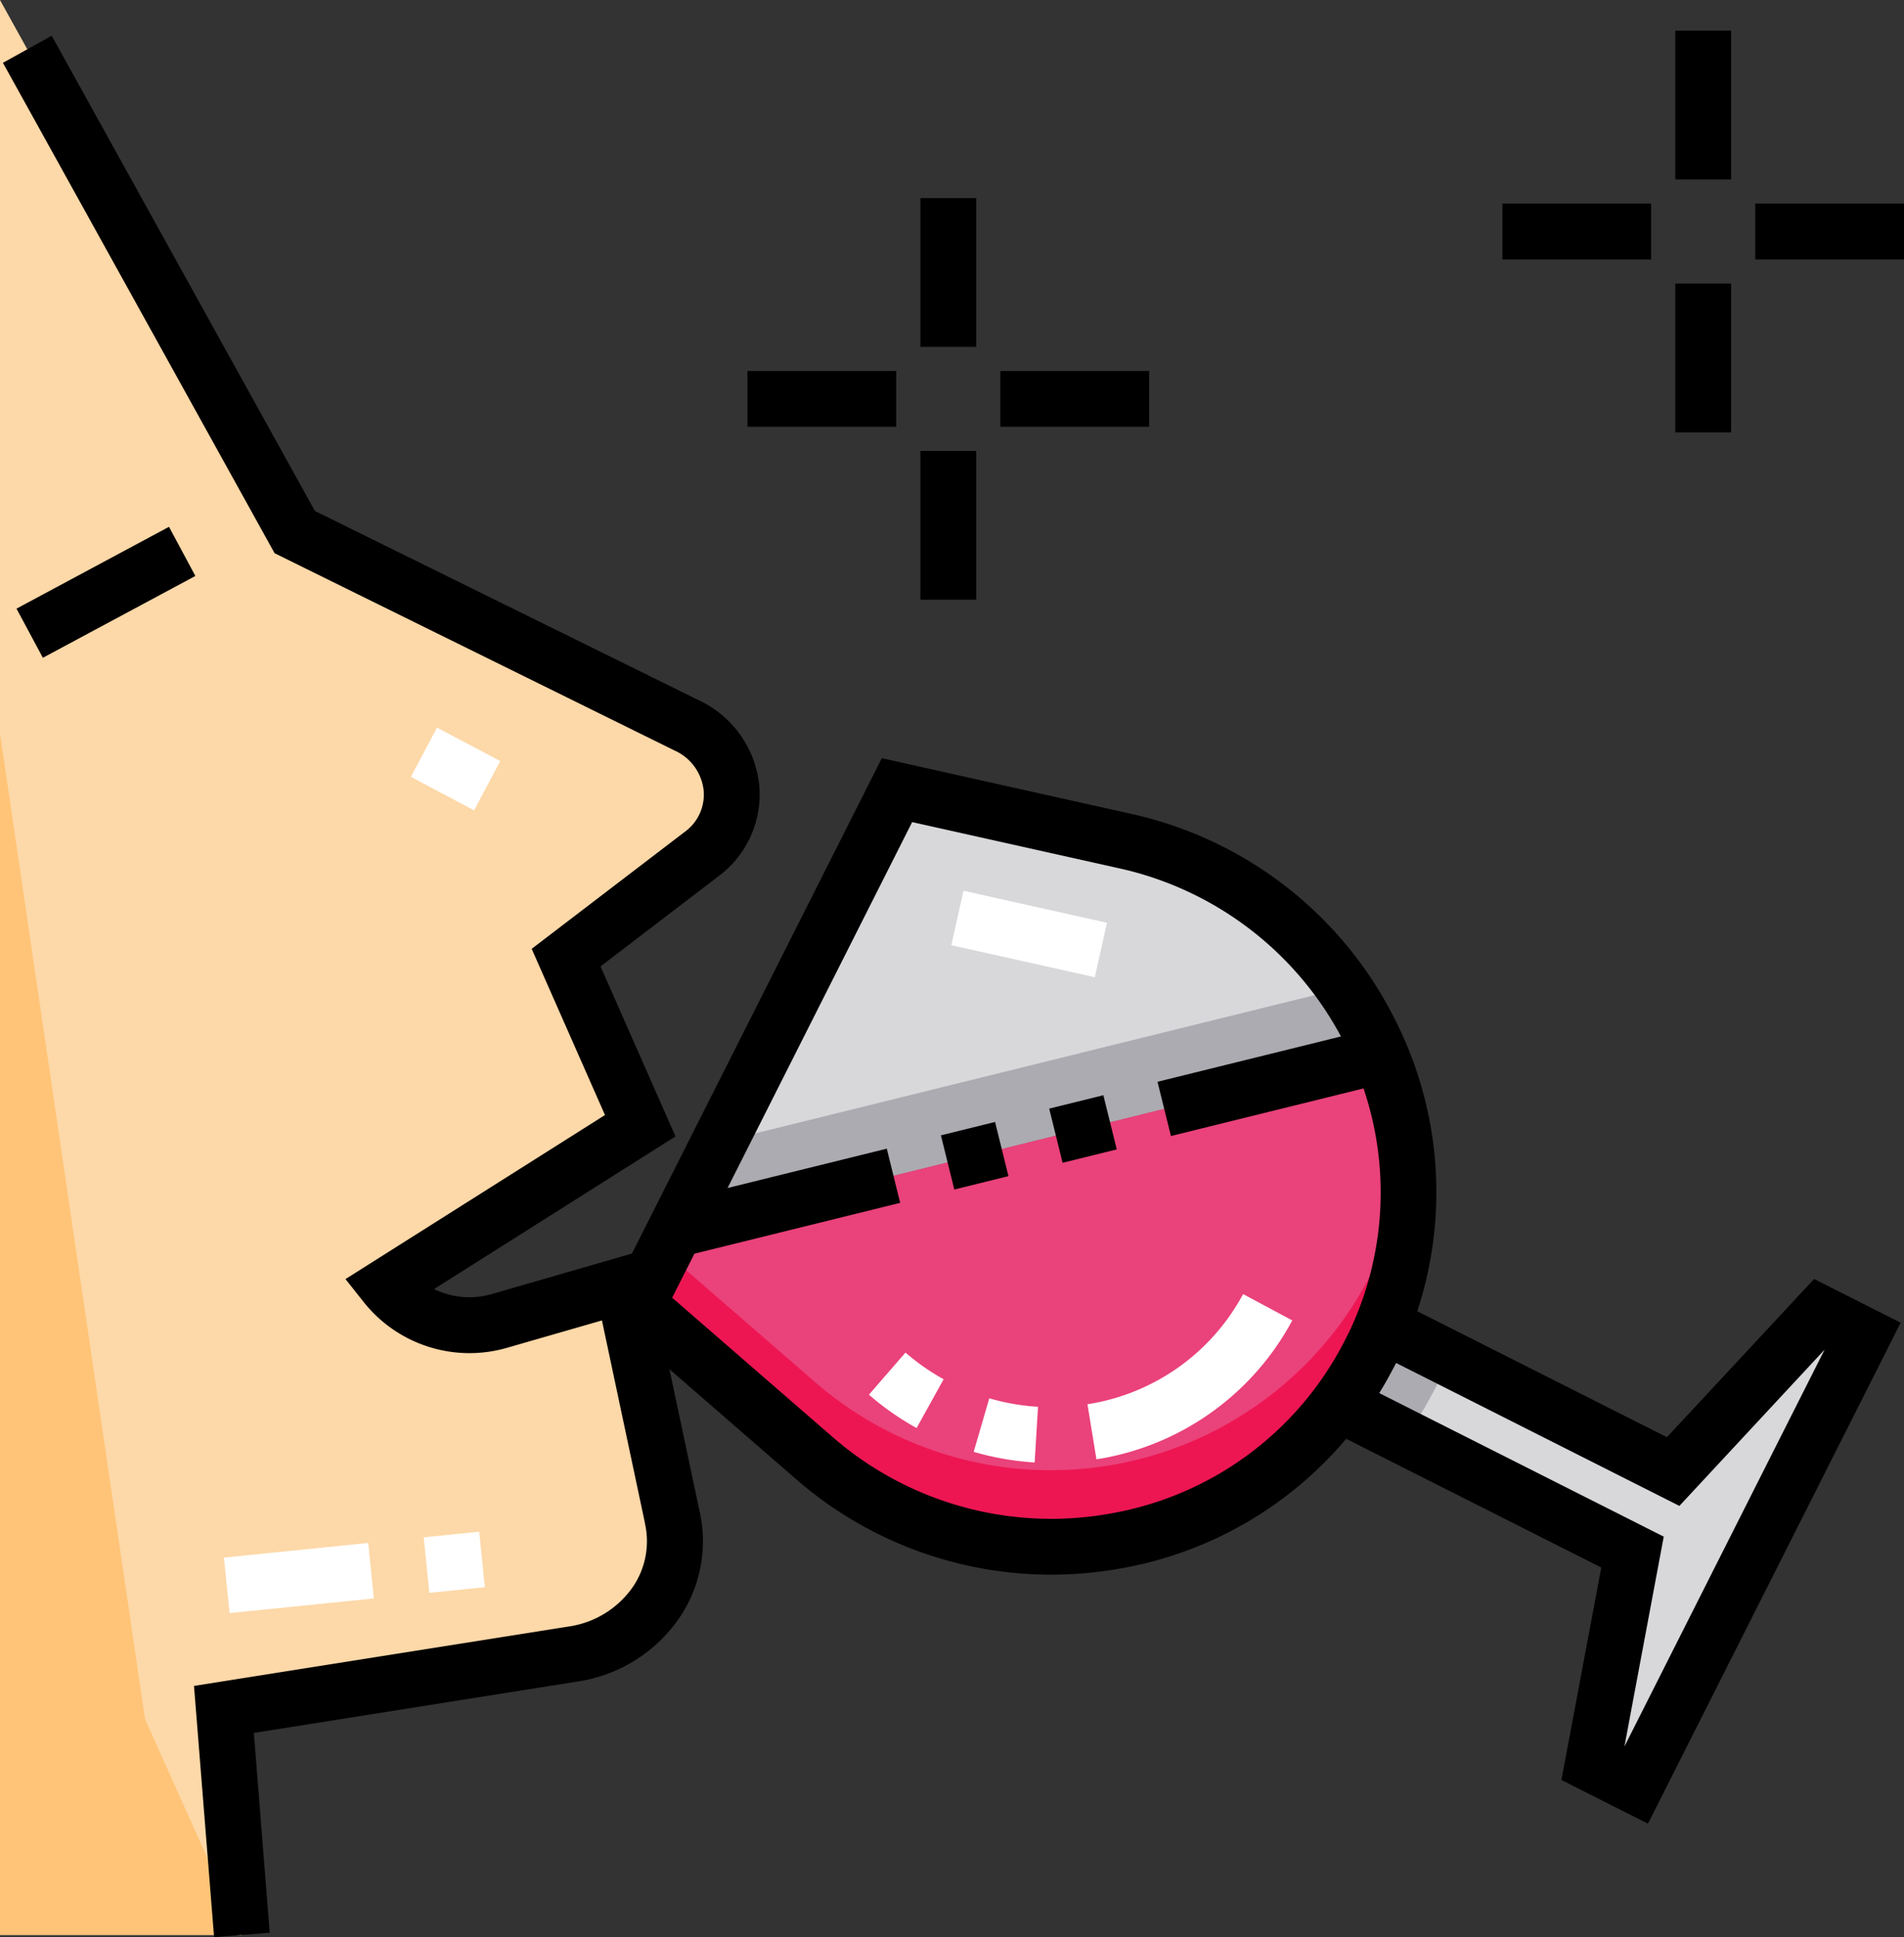 <svg id="wine-tasting_3_" data-name="wine-tasting (3)" xmlns="http://www.w3.org/2000/svg" width="79.517" height="80.892" viewBox="0 0 79.517 80.892">
  <rect x="0" y="0" width="79.517" height="80.892" fill="#333333" stroke="none"/>
  <g id="Group_931" data-name="Group 931" transform="translate(28.199 32.994)">
    <path id="Path_97" data-name="Path 97" d="M380.051,348.028l-9.5,18.839-1.794-.905,1.662-8.868-12.282-6.2,1.843-3.291,12.134,6.122,6.147-6.605Z" transform="translate(-330.437 -325.274)" fill="#d8d7da"/>
    <path id="Path_98" data-name="Path 98" d="M212.3,219.909l-29.466,7.279,1.843-3.654,7.416-14.7,9.533,2.128a15.161,15.161,0,0,1,10.674,8.947Z" transform="translate(-182.834 -208.834)" fill="#d8d7da"/>
  </g>
  <g id="Group_932" data-name="Group 932" transform="translate(28.199 41.252)">
    <path id="Path_99" data-name="Path 99" d="M212.3,263.917,182.834,271.2l1.843-3.654,26.076-6.442A15.193,15.193,0,0,1,212.3,263.917Z" transform="translate(-182.834 -261.1)" fill="#acabb1"/>
    <path id="Path_100" data-name="Path 100" d="M362.762,351.584s0,0,0,0q-.149.345-.309.686c-.068.141-.137.283-.208.426s-.144.281-.221.421a17.273,17.273,0,0,1-1.087,1.767l-2.8-1.415,1.843-3.291Z" transform="translate(-330.438 -336.106)" fill="#acabb1"/>
  </g>
  <path id="Path_101" data-name="Path 101" d="M174.432,286.215l-1.577,3.126,7.376,6.4a15.012,15.012,0,0,0,23.051-4.083q.093-.173.182-.35h0q.089-.177.173-.355a14.681,14.681,0,0,0,.26-12.019Z" transform="translate(-146.233 -234.866)" fill="#ea427a"/>
  <path id="Path_102" data-name="Path 102" d="M203.638,309.829q-.084.178-.173.355h0q-.089.177-.182.35a15.012,15.012,0,0,1-23.051,4.083l-6.254-5.429-1.122,2.224,7.376,6.4a15.012,15.012,0,0,0,23.051-4.083q.093-.173.182-.35h0q.089-.177.173-.355a14.6,14.6,0,0,0,1.331-7.878A14.689,14.689,0,0,1,203.638,309.829Z" transform="translate(-146.233 -256.938)" fill="#ed1653"/>
  <path id="Path_103" data-name="Path 103" d="M14.454,80.8,13.7,71.381l14.6-2.318a4.8,4.8,0,0,0,4.116-5.738l-2.05-9.658-5.16,1.494A4.461,4.461,0,0,1,20.5,53.7L31.09,47.011l-3.1-7.021,5.67-4.334a3.128,3.128,0,0,0-.613-5.355L16.66,22.218,4.35,0V80.8Z" transform="translate(-4.35)" fill="#fdd8a8"/>
  <path id="Path_104" data-name="Path 104" d="M14.454,244.066l-4.047-9.008L4.35,193.9v50.164Z" transform="translate(-4.35 -163.267)" fill="#ffc477"/>
  <g id="Group_933" data-name="Group 933" transform="translate(9.356 30.382)">
    <path id="Path_105" data-name="Path 105" d="M240.962,349.081a11.61,11.61,0,0,1-2.546-.443l.652-2.236a9.267,9.267,0,0,0,2.035.354Zm2.58-.131-.374-2.3a8.932,8.932,0,0,0,6.5-4.6l2.053,1.1A11.245,11.245,0,0,1,243.542,348.95Zm-7.51-1.306a11.671,11.671,0,0,1-1.991-1.393l1.527-1.759a9.366,9.366,0,0,0,1.593,1.115Z" transform="translate(-207.108 -318.394)" fill="#fff"/>
    <rect id="Rectangle_73" data-name="Rectangle 73" width="6.14" height="2.33" transform="translate(36.367 10.425) rotate(-167.42)" fill="#fff"/>
    <path id="Path_106" data-name="Path 106" d="M63.8,408.228l-.235-2.318,6.026-.611.235,2.318Zm8.344-.846-.235-2.318,2.318-.235.235,2.318Z" transform="translate(-63.569 -371.251)" fill="#fff"/>
    <rect id="Rectangle_74" data-name="Rectangle 74" width="2.987" height="2.329" transform="matrix(-0.884, -0.468, 0.468, -0.884, 10.445, 3.457)" fill="#fff"/>
  </g>
  <rect id="Rectangle_75" data-name="Rectangle 75" width="7.227" height="2.329" transform="translate(8.159 24.051) rotate(151.785)"/>
  <path id="Path_107" data-name="Path 107" d="M74.614,67.976l-10.426-5.26a15.9,15.9,0,0,0-.845-12.008,16.23,16.23,0,0,0-11.1-8.76L41.825,39.622,31.39,60.308,25.533,62a3.357,3.357,0,0,1-2.407-.21l10.083-6.373-3.131-7.1,4.942-3.777a4.253,4.253,0,0,0,1.685-3.8,4.41,4.41,0,0,0-2.491-3.521L18.15,29.3,7.158,9.456,5.12,10.585,16.466,31.063l16.718,8.245a2.069,2.069,0,0,1,1.2,1.658,1.914,1.914,0,0,1-.781,1.727l-6.4,4.89,3.061,6.941-10.837,6.85.806,1.016a5.642,5.642,0,0,0,5.944,1.852L30.137,63.1l1.79,8.433,0,.02a3.383,3.383,0,0,1-.5,2.677,3.943,3.943,0,0,1-2.661,1.649L13.1,78.362l.839,10.492,2.322-.186L15.6,80.325l13.537-2.149a6.278,6.278,0,0,0,4.227-2.647,5.688,5.688,0,0,0,.844-4.493l-1.253-5.9,5.282,4.586a16.213,16.213,0,0,0,10.659,3.994,16.5,16.5,0,0,0,2.982-.273,15.927,15.927,0,0,0,9.341-5.4l10.654,5.375L70.207,82.29l3.615,1.824L84.376,63.194l-3.615-1.824ZM61.19,63.881h0q-.083.164-.169.324a13.571,13.571,0,0,1-9.569,6.944A13.913,13.913,0,0,1,39.76,67.96l-6.691-5.809L34,60.313l8.592-2.123-.559-2.262-6.65,1.643,7.709-15.28,8.648,1.93A13.9,13.9,0,0,1,61,51.242l-7.661,1.893L53.9,55.4l8.043-1.987a13.531,13.531,0,0,1-.589,10.143Q61.273,63.718,61.19,63.881ZM72.84,80.889l1.641-8.761L62.6,66.134q.25-.405.477-.828.1-.186.2-.375h0l.027-.055,11.831,5.969L81.2,64.319Z" transform="translate(-4.998 -7.962)"/>
  <rect id="Rectangle_76" data-name="Rectangle 76" width="2.33" height="2.329" transform="matrix(0.24, 0.971, -0.971, 0.24, 41.557, 46.85)"/>
  <rect id="Rectangle_77" data-name="Rectangle 77" width="2.33" height="2.33" transform="matrix(0.24, 0.971, -0.971, 0.24, 46.08, 45.734)"/>
  <rect id="Rectangle_78" data-name="Rectangle 78" width="2.33" height="6.212" transform="translate(69.966 1.282)"/>
  <rect id="Rectangle_79" data-name="Rectangle 79" width="2.33" height="6.212" transform="translate(69.966 11.842)"/>
  <rect id="Rectangle_80" data-name="Rectangle 80" width="6.212" height="2.33" transform="translate(62.744 8.504)"/>
  <rect id="Rectangle_81" data-name="Rectangle 81" width="6.212" height="2.33" transform="translate(73.305 8.504)"/>
  <rect id="Rectangle_82" data-name="Rectangle 82" width="2.33" height="6.212" transform="translate(38.439 8.272)"/>
  <rect id="Rectangle_83" data-name="Rectangle 83" width="2.33" height="6.212" transform="translate(38.439 18.831)"/>
  <rect id="Rectangle_84" data-name="Rectangle 84" width="6.212" height="2.33" transform="translate(31.217 15.492)"/>
  <rect id="Rectangle_85" data-name="Rectangle 85" width="6.212" height="2.33" transform="translate(41.778 15.492)"/>
</svg>
